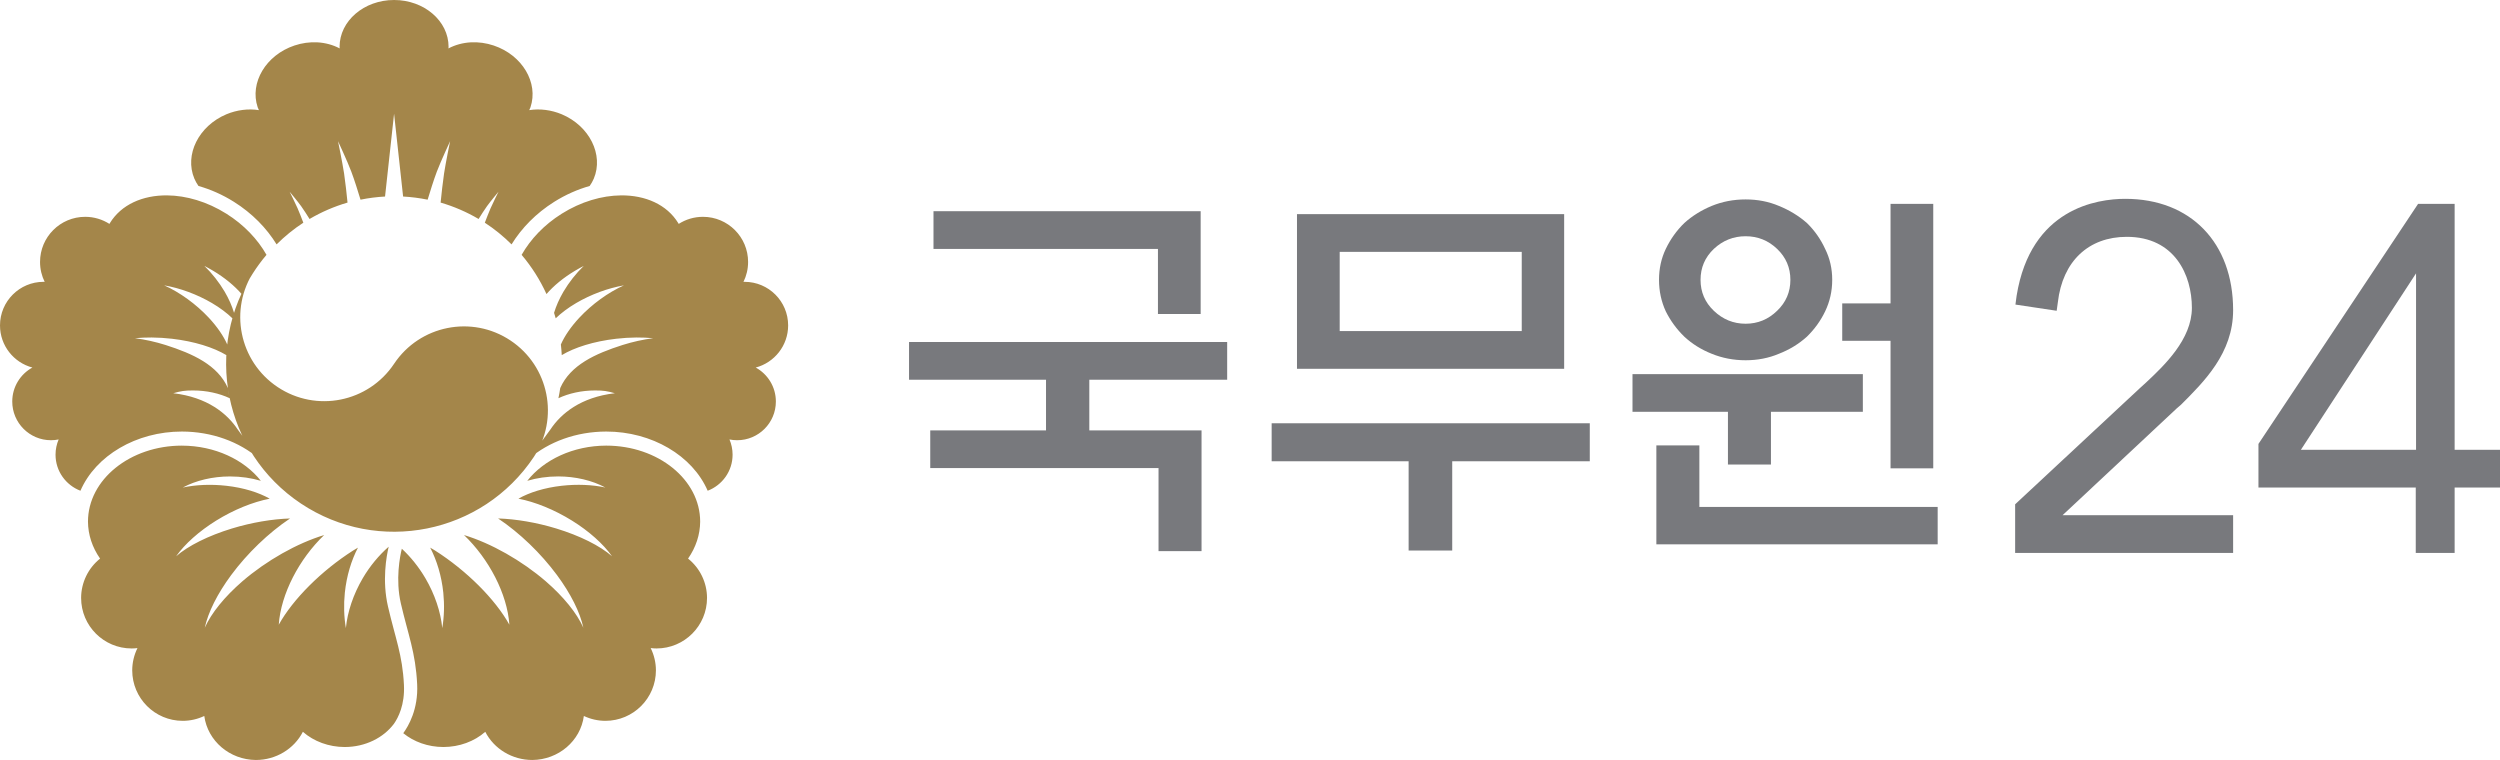 <?xml version="1.0" encoding="UTF-8" standalone="no"?>
<svg
   version="1.2"
   viewBox="0 0 848.7 258"
   width="848.7"
   height="258"
   id="svg5"
   sodipodi:docname="국무원24 로고.svg"
   inkscape:version="1.3 (0e150ed6c4, 2023-07-21)"
   xmlns:inkscape="http://www.inkscape.org/namespaces/inkscape"
   xmlns:sodipodi="http://sodipodi.sourceforge.net/DTD/sodipodi-0.dtd"
   xmlns="http://www.w3.org/2000/svg"
   xmlns:svg="http://www.w3.org/2000/svg">
  <defs
     id="defs5" />
  <sodipodi:namedview
     id="namedview5"
     pagecolor="#ffffff"
     bordercolor="#000000"
     borderopacity="0.25"
     inkscape:showpageshadow="2"
     inkscape:pageopacity="0.0"
     inkscape:pagecheckerboard="0"
     inkscape:deskcolor="#d1d1d1"
     inkscape:zoom="0.68492344"
     inkscape:cx="132.13156"
     inkscape:cy="59.130696"
     inkscape:window-width="1920"
     inkscape:window-height="1009"
     inkscape:window-x="-8"
     inkscape:window-y="-8"
     inkscape:window-maximized="1"
     inkscape:current-layer="svg5" />
  <style
     id="style1">.a{fill:#78797d}.b{fill:#a4864a}</style>
  <path
     class="a"
     d="m 758.1,187.7 h -73.9 -0.1 v -16.5 l 42.2,-39.3 c 0.7,-0.6 1.4,-1.3 2.2,-2 6.2,-5.8 15.6,-14.7 15.6,-25.4 0,-11.1 -5.8,-24.1 -22.1,-24.1 -13,0 -21.8,8.3 -23.4,22.2 l -0.4,2.9 -14,-2.1 0.4,-3 c 4.8,-29.7 27.4,-32.9 36.9,-32.9 22.2,0 36.6,14.9 36.6,37.8 0,14.6 -9.9,24.3 -17.7,32.1 l -1.4,1.2 -38.8,36.3 h 57.9 z"
     id="path1" />
  <path
     fill-rule="evenodd"
     class="a"
     d="m 316.9,71.7 h 90.7 v 34.9 H 393.1 V 84.5 h -76.2 z m -1.1,74.4 h 39.3 v -17.2 h -46.5 v -12.8 h 108 v 12.8 h -46.8 v 17.2 h 38.1 v 41 H 393.3 V 158.9 H 315.8 Z M 440.3,125.2 V 72.7 H 531 v 52.5 z m 76.3,-12.8 V 85.5 h -61.8 v 26.9 z m -38.4,44.2 h -46.5 v -12.9 h 108 v 12.9 H 493 v 30.3 H 478.2 Z M 622,95 q 0,5.7 -2.4,10.7 -2.3,4.8 -6.2,8.6 -4.1,3.7 -9.5,5.8 -5.2,2.2 -11.3,2.2 -6.1,0 -11.5,-2.2 -5.3,-2.1 -9.3,-5.8 -3.9,-3.8 -6.3,-8.6 -2.3,-5 -2.3,-10.7 0,-5.7 2.3,-10.5 2.4,-5 6.3,-8.8 4,-3.6 9.3,-5.8 5.4,-2.2 11.5,-2.2 6.1,0 11.3,2.2 5.4,2.2 9.5,5.8 3.9,3.8 6.2,8.8 2.4,4.8 2.4,10.5 z m -14.2,0 q 0,-6.2 -4.5,-10.5 -4.5,-4.3 -10.7,-4.3 -6.2,0 -10.8,4.3 -4.5,4.3 -4.5,10.5 0,6.2 4.5,10.5 4.6,4.4 10.8,4.4 6.2,0 10.7,-4.4 4.5,-4.3 4.5,-10.5 z m 24.6,32 v 12.8 h -31.2 v 17.9 H 586.6 V 139.8 H 554.2 V 127 Z m 9.4,-24 V 69.2 h 14.5 V 159 H 641.8 V 115.7 H 625.4 V 103 Z m 16,81.8 h -95.5 v -33.6 h 14.6 v 20.9 h 80.9 z"
     id="path2" />
  <path
     fill-rule="evenodd"
     class="a"
     d="m 848.7,152.7 v 12.8 h -15.4 v 22.2 h -13.2 v -22.2 h -53.4 v -14.8 l 54.2,-81.5 h 12.4 v 83.5 z m -28.5,0 V 92.8 l -39.1,59.9 z"
     id="path3" />
  <path
     style="display:inline;fill:#a4864a;fill-opacity:1;stroke-width:3.299"
     d="m 61.77,151.28 c -17.619,0 -31.902,11.557 -31.903,25.814 0.027,4.395 1.443,8.712 4.11,12.541 -4.057,3.246 -6.425,8.156 -6.438,13.351 -1.78e-4,9.474 7.68,17.154 17.154,17.154 0.66,-0.004 1.319,-0.044 1.974,-0.128 -1.161,2.346 -1.769,4.926 -1.779,7.544 8.9e-5,9.474 7.68,17.154 17.154,17.154 2.527,-0.004 5.022,-0.568 7.307,-1.648 1.149,8.489 8.625,14.864 17.52,14.938 6.774,-0.009 12.955,-3.72 15.951,-9.567 3.731,3.288 8.838,5.149 14.175,5.165 7.047,0 13.223,-3.163 16.763,-7.919 1.415,-2.025 3.703,-6.39 3.374,-13.155 -0.496,-10.215 -2.913,-15.809 -5.413,-26.606 -2.04,-8.813 -0.543,-17.051 0.234,-20.322 -3.285,2.882 -6.335,6.5 -8.818,10.729 -3.178,5.434 -5.182,11.36 -5.716,16.904 -0.653,-3.842 -0.773,-7.941 -0.352,-12.032 0.599,-5.701 2.191,-10.944 4.455,-15.286 -0.541,0.325 -1.076,0.621 -1.62,0.965 -10.722,6.823 -20.451,16.529 -25.266,25.202 0.711,-10.453 6.96,-22.358 15.411,-30.44 -9.268,2.818 -19.521,8.618 -27.772,15.71 -6.052,5.25 -10.553,10.811 -12.755,15.759 1.13,-5.258 4.284,-11.554 8.956,-17.879 5.504,-7.428 12.687,-14.334 19.99,-19.22 -6.039,0.195 -12.98,1.353 -19.724,3.401 -8.014,2.446 -14.88,5.865 -18.954,9.44 2.978,-4.212 7.815,-8.52 13.599,-12.115 6.009,-3.723 12.488,-6.336 18.179,-7.442 -3.7,-2.1 -8.807,-3.721 -14.732,-4.384 -5.159,-0.577 -10.36,-0.366 -14.783,0.599 4.474,-2.421 10.146,-3.755 16.013,-3.766 3.754,0 7.308,0.537 10.498,1.487 -5.677,-7.201 -15.61,-11.914 -26.793,-11.945 z m 74.643,35.003 c -0.621,2.529 -2.22,10.406 -0.319,18.62 2.43,10.5 4.998,16.56 5.525,27.401 0.411,8.45 -2.962,14.204 -4.718,16.6 3.564,2.907 8.369,4.693 13.666,4.693 5.338,-0.018 10.445,-1.877 14.175,-5.165 2.996,5.847 9.177,9.554 15.951,9.567 8.895,-0.071 16.371,-6.448 17.52,-14.938 2.284,1.081 4.78,1.643 7.307,1.648 9.474,-9e-5 17.154,-7.68 17.154,-17.154 -0.009,-2.617 -0.618,-5.198 -1.779,-7.544 0.655,0.08 1.314,0.124 1.974,0.128 9.474,-9e-5 17.154,-7.681 17.154,-17.154 -0.009,-5.196 -2.381,-10.106 -6.438,-13.351 2.667,-3.829 4.082,-8.146 4.11,-12.541 -2.7e-4,-14.256 -14.284,-25.814 -31.903,-25.814 -11.183,0.036 -21.116,4.745 -26.793,11.945 3.191,-0.95 6.744,-1.487 10.498,-1.487 5.867,0.009 11.539,1.346 16.013,3.766 -4.423,-0.965 -9.624,-1.176 -14.783,-0.599 -5.925,0.664 -11.032,2.285 -14.732,4.384 5.691,1.106 12.17,3.719 18.179,7.442 5.784,3.595 10.621,7.904 13.599,12.115 -4.074,-3.575 -10.94,-6.995 -18.954,-9.44 -6.744,-2.048 -13.685,-3.206 -19.724,-3.401 7.303,4.885 14.486,11.791 19.99,19.22 4.673,6.325 7.827,12.621 8.957,17.879 -2.202,-4.948 -6.703,-10.509 -12.755,-15.759 -8.251,-7.092 -18.504,-12.892 -27.772,-15.71 8.451,8.082 14.7,19.987 15.411,30.44 -4.815,-8.674 -14.544,-18.379 -25.266,-25.202 -0.544,-0.344 -1.079,-0.641 -1.62,-0.965 2.263,4.343 3.856,9.585 4.455,15.286 0.421,4.091 0.301,8.191 -0.352,12.032 -0.534,-5.544 -2.538,-11.47 -5.716,-16.904 -2.281,-3.885 -5.035,-7.276 -8.013,-10.04 z M 86.345,91.879 c -8.727,13.099 -5.186,30.792 7.911,39.523 13.096,8.731 30.79,5.195 39.525,-7.899 8.733,-13.099 26.431,-16.639 39.53,-7.906 13.099,8.733 16.639,26.431 7.906,39.53 -17.465,26.198 -52.861,33.277 -79.059,15.812 C 75.959,153.473 68.88,118.077 86.345,91.879 Z M 133.78,0 c -10.218,0 -18.502,7.124 -18.502,15.912 0.009,0.176 0.027,0.353 0.044,0.528 -2.275,-1.209 -4.879,-1.917 -7.614,-2.069 -2.589,-0.132 -5.23,0.236 -7.745,1.078 -9.689,3.247 -15.281,12.633 -12.489,20.966 0.127,0.33 0.267,0.655 0.419,0.974 -3.626,-0.565 -7.482,-0.071 -11.03,1.405 -9.419,3.962 -14.293,13.74 -10.886,21.841 0.379,0.888 0.854,1.72 1.401,2.499 4.076,1.158 8.139,2.936 12.023,5.374 6.203,3.894 11.102,8.932 14.498,14.457 2.765,-2.758 5.807,-5.224 9.076,-7.36 -0.562,-1.476 -1.34,-3.49 -1.968,-4.929 -0.826,-1.893 -2.68,-5.587 -2.68,-5.587 0,0 2.679,3.195 3.896,4.885 0.9,1.25 2.031,3.036 2.863,4.367 4.052,-2.38 8.382,-4.25 12.893,-5.568 -0.282,-2.767 -0.718,-6.902 -1.164,-9.856 -0.556,-3.687 -2.063,-10.994 -2.063,-10.994 0,0 3.178,6.822 4.509,10.338 1.079,2.85 2.345,6.949 3.128,9.527 2.746,-0.561 5.53,-0.919 8.328,-1.07 l 3.065,-28.107 3.065,28.107 c 2.799,0.151 5.582,0.509 8.328,1.07 0.783,-2.578 2.048,-6.677 3.128,-9.527 1.332,-3.516 4.509,-10.338 4.509,-10.338 0,0 -1.506,7.307 -2.063,10.994 -0.446,2.954 -0.883,7.088 -1.164,9.856 4.511,1.317 8.841,3.187 12.893,5.568 0.832,-1.331 1.963,-3.117 2.863,-4.367 1.217,-1.69 3.896,-4.885 3.896,-4.885 0,0 -1.854,3.694 -2.68,5.587 -0.628,1.439 -1.406,3.453 -1.968,4.929 3.269,2.136 6.311,4.602 9.076,7.36 3.396,-5.525 8.295,-10.563 14.498,-14.457 3.885,-2.439 7.948,-4.217 12.023,-5.374 0.547,-0.779 1.022,-1.611 1.401,-2.499 3.407,-8.1 -1.467,-17.879 -10.886,-21.841 -3.548,-1.479 -7.404,-1.97 -11.03,-1.405 0.152,-0.319 0.293,-0.644 0.419,-0.974 2.792,-8.332 -2.8,-17.719 -12.489,-20.966 -2.515,-0.843 -5.156,-1.21 -7.745,-1.078 -2.736,0.152 -5.339,0.86 -7.614,2.069 0.018,-0.176 0.036,-0.352 0.044,-0.528 C 152.284,7.124 144.001,0 133.782,0 h -5.4e-4 z m 77.022,66.328 c 8.306,-0.08 15.591,3.114 19.439,9.393 0.062,0.095 0.109,0.195 0.165,0.291 2.379,-1.521 5.204,-2.406 8.237,-2.406 8.462,0 15.322,6.86 15.322,15.322 0,2.425 -0.566,4.717 -1.568,6.755 0.121,-0.003 0.242,-0.009 0.365,-0.009 8.172,-9e-5 14.797,6.625 14.797,14.797 0,6.861 -4.67,12.63 -11.005,14.305 4.075,2.232 6.839,6.559 6.839,11.532 0,7.257 -5.884,13.14 -13.141,13.14 -0.894,0 -1.767,-0.09 -2.611,-0.26 0.681,1.588 1.059,3.336 1.059,5.173 0,5.6 -3.518,10.348 -8.453,12.24 -5.193,-11.954 -18.958,-20.098 -34.454,-20.098 -0.004,0 -0.009,0 -0.018,0 -10.129,0.027 -19.449,3.44 -26.202,9.261 l 7.327,-10.023 c 3.531,-5.319 10.253,-10.91 21.84,-12.247 -2.677,-0.75 -3.804,-0.941 -6.706,-0.942 -4.638,-9e-5 -8.915,0.988 -12.457,2.633 0.239,-1.142 0.443,-2.291 0.611,-3.445 3.442,-7.822 11.915,-11.674 21.175,-14.626 3.414,-1.077 6.934,-1.856 10.389,-2.3 -1.824,-0.172 -3.729,-0.254 -5.678,-0.244 -2.286,0.018 -4.613,0.165 -6.921,0.431 -7.588,0.878 -14.113,2.951 -18.443,5.554 -0.062,-1.205 -0.164,-2.409 -0.302,-3.608 1.267,-2.883 3.412,-6.027 6.272,-9.095 4.322,-4.62 9.821,-8.607 15.147,-10.983 -5.41,0.925 -11.213,3.073 -16.203,5.997 -2.802,1.645 -5.127,3.413 -6.968,5.194 -0.175,-0.621 -0.361,-1.24 -0.558,-1.855 0.702,-2.312 1.754,-4.749 3.207,-7.215 1.862,-3.148 4.219,-6.142 6.855,-8.706 -0.999,0.51 -1.977,1.05 -2.929,1.619 -4.027,2.408 -7.298,5.144 -9.704,7.922 -2.184,-4.806 -5.024,-9.286 -8.44,-13.31 2.992,-5.268 7.617,-10.197 13.61,-13.96 6.561,-4.119 13.64,-6.164 20.1,-6.227 z m -154.042,0 c 6.461,0.062 13.54,2.109 20.1,6.227 5.994,3.763 10.619,8.692 13.611,13.96 -3.416,4.025 -6.257,8.504 -8.441,13.31 -2.405,-2.778 -5.677,-5.514 -9.704,-7.922 -0.952,-0.568 -1.93,-1.109 -2.929,-1.619 2.636,2.565 4.993,5.559 6.855,8.706 1.453,2.466 2.505,4.903 3.207,7.215 -0.197,0.615 -0.383,1.233 -0.558,1.855 -1.841,-1.78 -4.166,-3.549 -6.968,-5.194 -4.99,-2.924 -10.793,-5.072 -16.203,-5.997 5.326,2.376 10.825,6.363 15.147,10.983 2.861,3.069 5.005,6.212 6.272,9.095 -0.139,1.199 -0.24,2.402 -0.302,3.608 -4.33,-2.604 -10.855,-4.676 -18.443,-5.554 -2.308,-0.267 -4.635,-0.412 -6.921,-0.431 -1.949,-0.009 -3.854,0.071 -5.678,0.244 3.455,0.444 6.975,1.223 10.389,2.3 9.26,2.952 17.734,6.804 21.175,14.626 0.168,1.154 0.373,2.303 0.611,3.445 -3.541,-1.646 -7.818,-2.633 -12.456,-2.633 -2.902,8.9e-4 -4.029,0.192 -6.706,0.942 11.587,1.337 18.309,6.928 21.84,12.247 l 7.327,10.023 c -6.753,-5.821 -16.074,-9.232 -26.202,-9.261 -0.004,0 -0.009,0 -0.018,0 -15.496,0 -29.261,8.144 -34.454,20.098 -4.934,-1.892 -8.453,-6.64 -8.453,-12.24 0,-1.837 0.378,-3.585 1.059,-5.173 -0.844,0.17 -1.717,0.26 -2.611,0.26 -7.257,0 -13.141,-5.883 -13.141,-13.14 0,-4.973 2.764,-9.301 6.839,-11.532 C 4.67,123.099 0,117.331 0,110.47 0,102.297 6.625,95.673 14.797,95.673 c 0.122,0 0.243,0.006 0.365,0.009 -1.003,-2.038 -1.568,-4.33 -1.568,-6.755 0,-8.462 6.86,-15.321 15.322,-15.321 3.033,0 5.858,0.885 8.237,2.406 0.053,-0.096 0.107,-0.196 0.165,-0.292 3.847,-6.278 11.132,-9.474 19.439,-9.392 z"
     id="path2-1"
     inkscape:label="path4"
     sodipodi:nodetypes="cccccccccccccssccccccccccccccccccccccssccccccccccccccccccccccccccccccccccscssscscccccccccsccscsccscscccccscsccccsccscccccccccscssccssccscsscscscccccccccccccccccccccccsscsccccccccccccccccccccccsccscsscsscsscccc" />
</svg>
